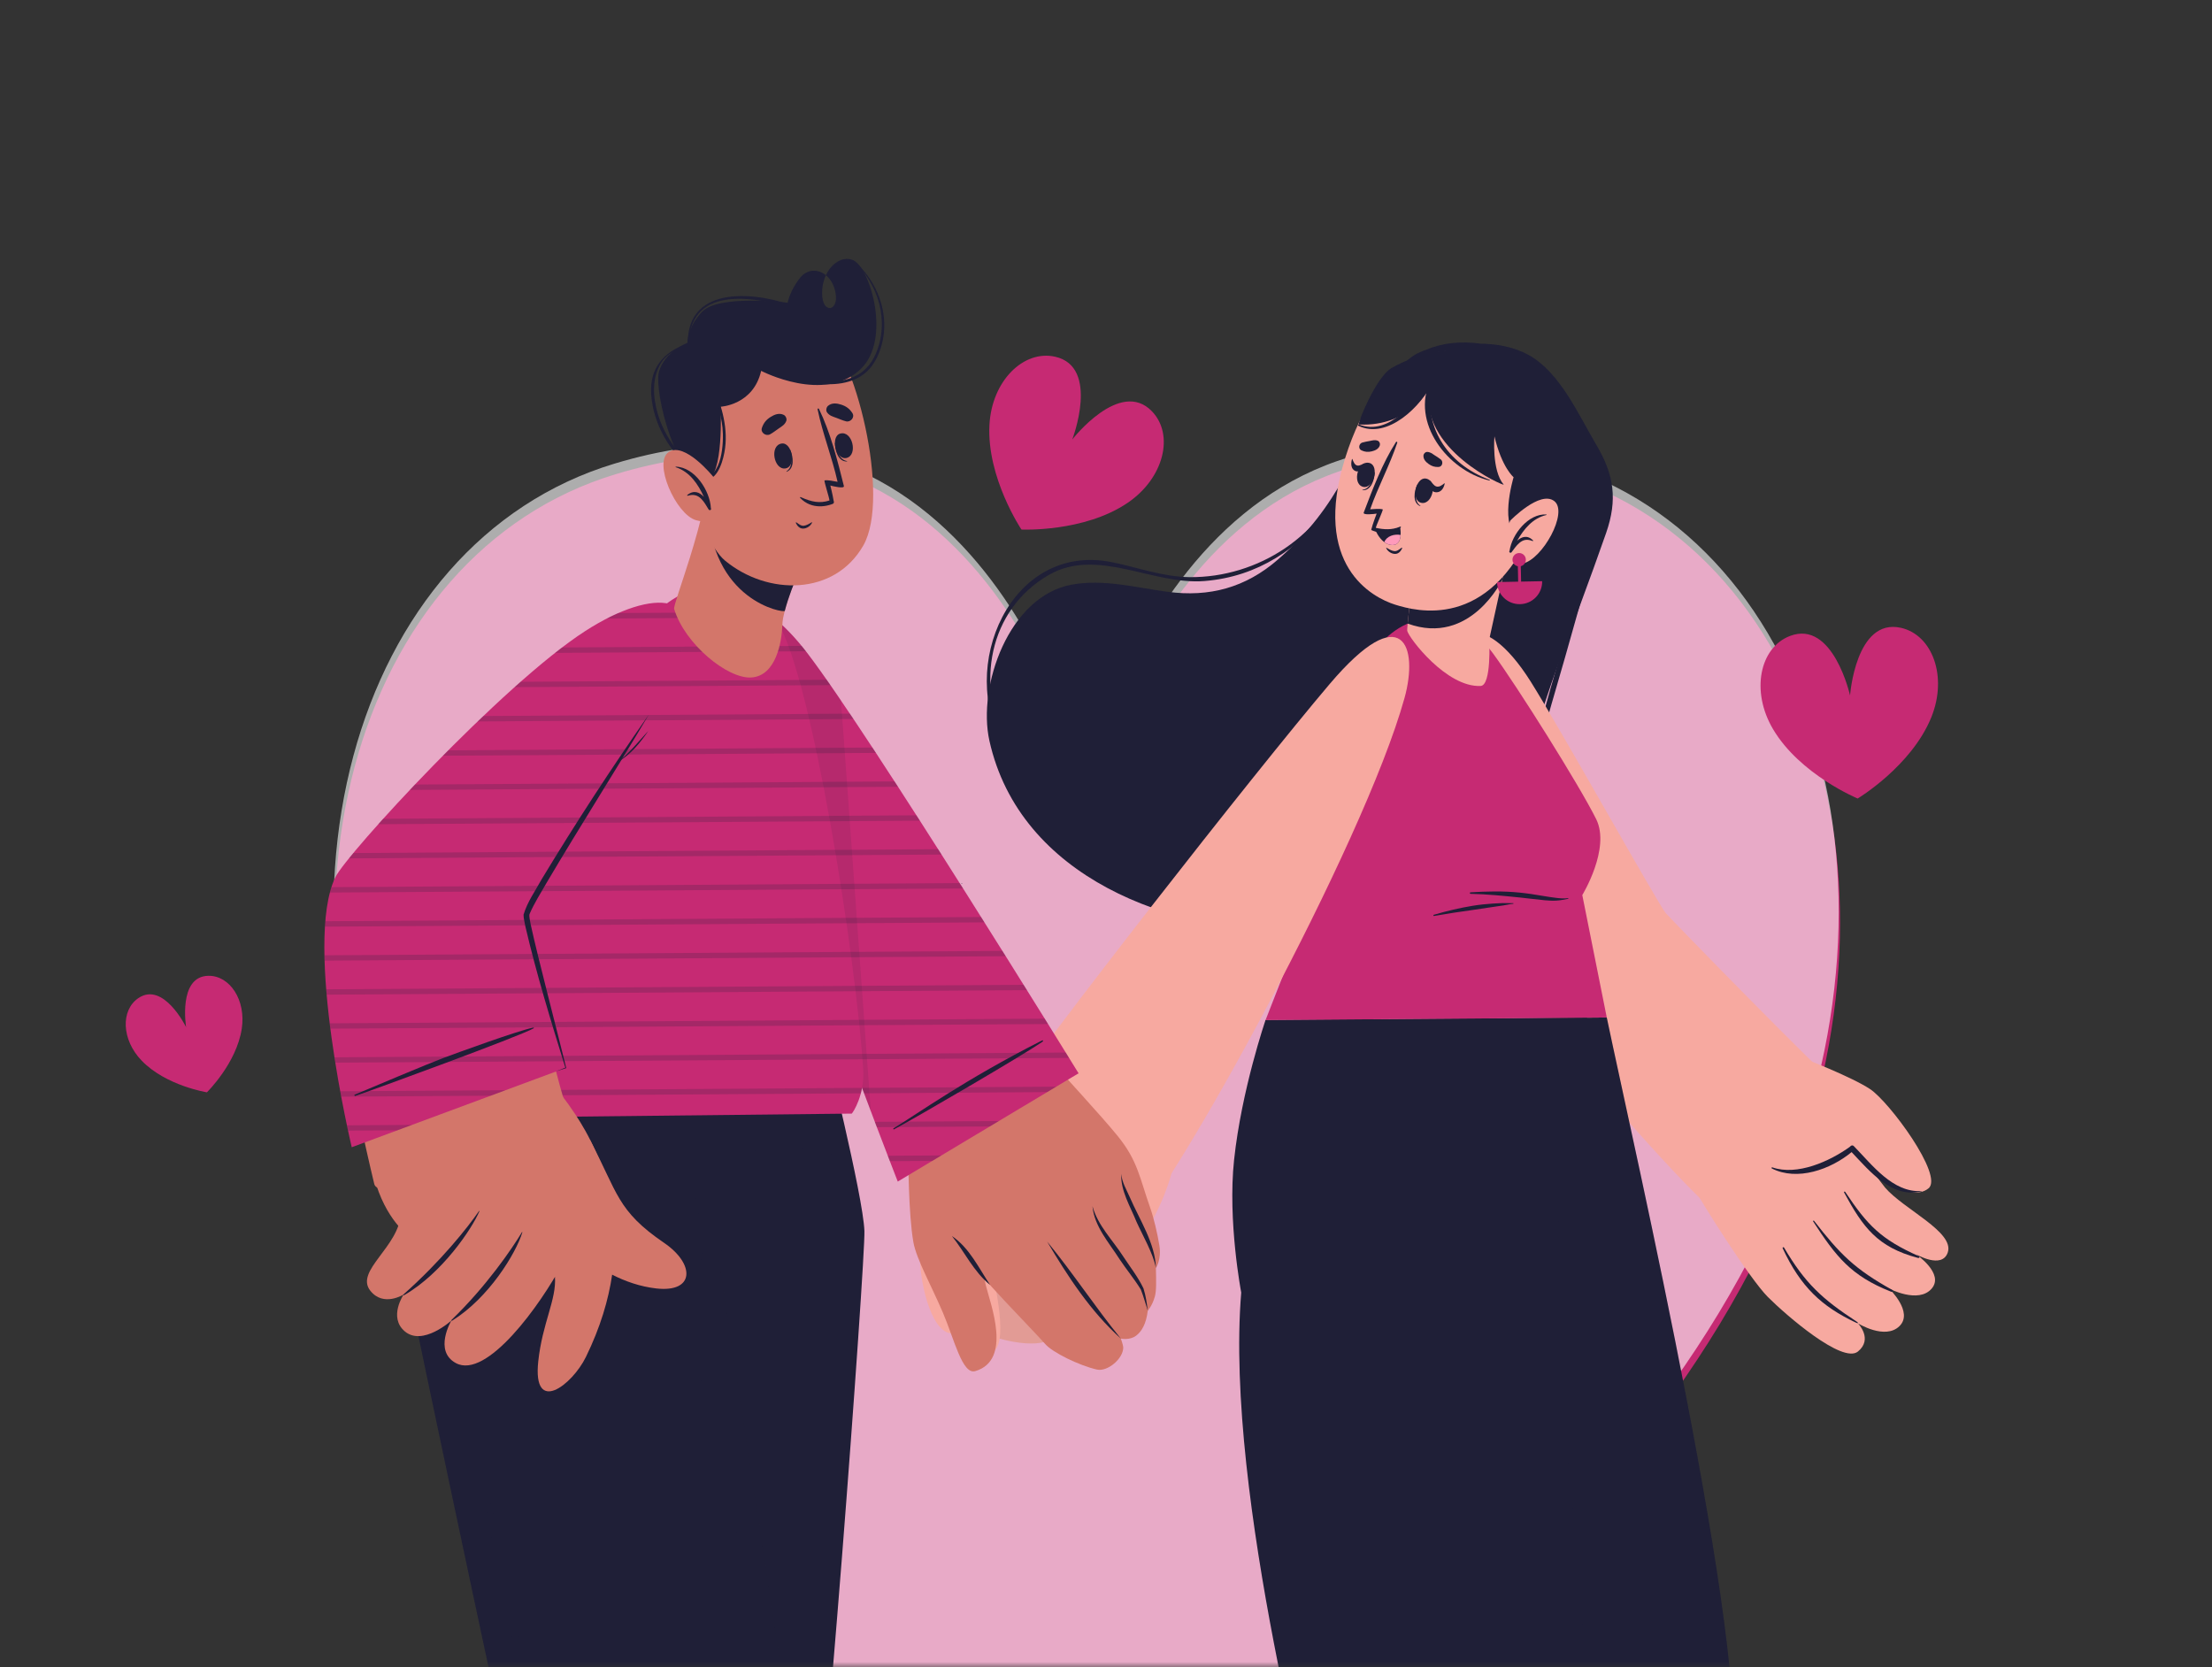 <?xml version="1.0" encoding="UTF-8"?> <svg xmlns="http://www.w3.org/2000/svg" width="199" height="150" viewBox="0 0 199 150" fill="none"><rect x="0" y="0" width="199" height="150" fill="#333333" stroke="none"/><mask id="mask0_2953_7474" style="mask-type:alpha" maskUnits="userSpaceOnUse" x="0" y="0" width="199" height="150"><rect width="199" height="150" rx="19" fill="#D9D9D9"></rect></mask><g mask="url(#mask0_2953_7474)"><path d="M101.452 45.232C97.516 47.906 91.894 47.639 91.894 47.639C91.894 47.639 88.758 42.965 89.015 38.216C89.229 34.255 92.088 31.456 94.92 32.09C98.981 32.998 96.463 39.54 96.463 39.54C96.463 39.54 100.761 34.002 103.641 37.01C105.649 39.105 104.732 43 101.452 45.232Z" fill="#C62A73"></path><path d="M158.36 112.498C140.44 148.635 97.814 170.08 97.814 170.08C97.814 170.08 55.187 148.635 37.3 112.498C22.377 82.355 31.832 49.777 55.385 42.661C89.149 32.45 97.813 71.175 97.813 71.175C97.813 71.175 106.477 32.45 140.274 42.661C163.828 49.777 173.283 82.356 158.36 112.498Z" fill="#C62A73"></path><path opacity="0.6" d="M158.239 111.552C140.319 147.689 97.693 169.134 97.693 169.134C97.693 169.134 55.066 147.689 37.179 111.552C22.256 81.409 31.71 48.831 55.264 41.715C89.028 31.504 97.692 70.229 97.692 70.229C97.692 70.229 106.356 31.504 140.153 41.715C163.707 48.831 173.162 81.41 158.239 111.552Z" fill="white"></path><path d="M21.75 92.548C21.276 95.66 18.615 98.267 18.615 98.267C18.615 98.267 14.937 97.684 12.749 95.422C10.924 93.535 10.854 90.888 12.436 89.8C14.704 88.239 16.744 92.406 16.744 92.406C16.744 92.406 15.992 87.828 18.747 87.785C20.668 87.755 22.144 89.953 21.75 92.548Z" fill="#C62A73"></path><path d="M173.745 64.537C171.951 68.943 167.123 71.836 167.123 71.836C167.123 71.836 161.922 69.683 159.504 65.587C157.487 62.171 158.316 58.257 161.026 57.215C164.909 55.721 166.438 62.563 166.438 62.563C166.438 62.563 166.947 55.57 171.011 56.478C173.844 57.111 175.239 60.861 173.745 64.537Z" fill="#C62A73"></path><path d="M139.999 60.274C137.76 66.398 136.105 74.127 131.18 78.756C127.315 82.378 121.86 83.626 116.707 83.738C105.372 83.977 91.748 78.934 89.011 66.64C87.92 61.729 90.762 53.636 96.408 52.597C99.306 52.069 102.16 52.859 105.026 53.237C108.804 53.746 112.053 52.862 114.947 50.354C120.592 45.473 121.864 40.703 125.236 34.281C125.864 33.092 126.664 31.994 128.321 31.46C129.797 30.824 131.505 30.68 133.193 30.916C134.701 30.938 136.187 31.202 137.524 31.938C140.349 33.48 142.046 37.387 143.622 40.036C145.215 42.721 145.529 44.959 144.497 47.935C143.058 52.068 141.498 56.161 139.999 60.274Z" fill="#1F1F37"></path><path d="M139.559 63.418C141.25 57.672 142.824 51.902 144.439 46.136C144.449 46.102 144.397 46.08 144.386 46.115C142.919 50.821 141.391 55.501 139.986 60.227C138.609 64.858 137.511 69.715 135.733 74.209C131.742 84.299 119.746 84.076 111.439 80.031C111.061 79.847 110.811 80.47 111.199 80.644C118.605 83.965 128.608 85.138 134.265 77.946C137.359 74.012 138.177 68.115 139.559 63.418Z" fill="#1F1F37"></path><path d="M125.939 33.956C125.981 33.848 125.821 33.788 125.772 33.891C123.222 39.292 120.756 45.828 115.619 49.313C113.106 51.019 110.08 51.947 107.04 51.921C104.622 51.9 102.4 51.058 100.061 50.58C90.915 48.711 86.068 60.09 90.351 67.106C90.441 67.253 90.698 67.104 90.614 66.951C87.73 61.701 88.919 54.845 94.363 51.719C98.733 49.211 103.677 52.65 108.366 52.27C118.084 51.482 122.77 42.022 125.939 33.956Z" fill="#1F1F37"></path><path d="M137.707 61.316C140.329 65.477 149.225 81.44 149.863 82.153C150.501 82.867 163.759 96.49 166.063 98.376C167.689 99.707 154.942 109.659 153.593 108.419C150.433 105.516 142.202 96.289 139.168 91.765C136.687 88.064 131.729 67.614 130.785 62.28C129.735 56.345 133.335 54.379 137.707 61.316Z" fill="#F7A9A0"></path><path d="M152.225 106.568C153.038 108.143 157.4 115.033 159.043 116.679C160.686 118.324 165.756 122.718 167.145 121.587C168.533 120.457 167.151 119.052 167.151 119.052C167.151 119.052 169.587 120.568 170.88 119.303C172.174 118.038 169.952 115.923 169.952 115.923C169.952 115.923 172.566 117.298 173.766 115.943C174.966 114.59 172.377 112.837 172.377 112.837C172.377 112.837 174.708 114.205 175.228 112.674C175.852 110.832 171.269 108.795 169.592 106.842C169.21 106.398 162.511 97.303 162.511 97.303L152.225 106.568Z" fill="#F7A9A0"></path><path d="M172.592 112.993C169.225 111.487 168.012 110.245 166.001 107.222C165.962 107.163 165.865 107.208 165.9 107.274C167.601 110.413 168.897 112.19 172.528 113.16C172.705 113.207 172.752 113.064 172.592 112.993Z" fill="#1F1F37"></path><path d="M170.222 116.039C166.862 114.169 165.535 112.835 163.195 109.823C163.162 109.78 163.086 109.832 163.116 109.878C165.164 113.024 166.498 114.767 170.102 116.194C170.264 116.258 170.376 116.124 170.222 116.039Z" fill="#1F1F37"></path><path d="M167.036 118.896C163.913 116.852 162.395 115.451 160.499 112.236C160.454 112.16 160.339 112.218 160.377 112.299C161.991 115.765 163.873 117.527 166.964 118.985C167.174 119.084 167.232 119.025 167.036 118.896Z" fill="#1F1F37"></path><path d="M162.183 95.18C162.183 95.18 166.5 96.831 168.236 97.974C169.972 99.118 174.875 105.762 173.5 106.902C171.725 108.374 168.14 105.096 166.593 103.262C166.593 103.262 162.49 106.671 159.408 104.876C156.325 103.08 162.183 95.18 162.183 95.18Z" fill="#F7A9A0"></path><path d="M172.881 107.147C170.293 107.322 168.419 104.783 166.785 103.115C166.661 102.988 166.515 103.043 166.437 103.157C164.622 104.472 161.679 105.797 159.446 105.018C159.381 104.995 159.34 105.085 159.402 105.117C161.684 106.278 164.681 105.212 166.577 103.645C168.226 105.381 170.217 107.846 172.884 107.172C172.899 107.168 172.897 107.146 172.881 107.147Z" fill="#1F1F37"></path><path d="M106.268 216.85L90.58 198.362C90.58 198.362 101.182 178.727 114.813 163.324C119.495 158.033 125.014 153.736 125.014 151.6C125.014 150.354 123.085 143.719 119.196 120.076C119.196 120.076 115.59 109.853 113.986 104.089C113.253 101.456 113.856 91.769 113.856 91.769L144.551 91.535C146.943 102.985 157.631 149.376 155.716 158.829C153.578 169.381 106.268 216.85 106.268 216.85Z" fill="#1F1F37"></path><path opacity="0.1" d="M155.719 158.828C154.267 165.985 132.045 190.122 117.884 204.912L108.248 171.314C110.328 168.605 112.525 165.908 114.811 163.323C119.495 158.034 125.018 153.733 125.018 151.601C125.018 150.355 123.084 143.721 119.195 120.077C119.195 120.077 115.593 109.853 113.989 104.089C113.254 101.456 113.853 91.768 113.853 91.768L144.548 91.539C146.94 102.984 157.634 149.38 155.719 158.828Z" fill="#1F1F37"></path><path d="M148.601 221.827L121.359 220.939C121.359 220.939 114.006 192.456 118.531 166.188C118.703 165.186 110.143 134.635 111.665 116.279C111.665 116.279 110.432 109.862 111.024 104.333C111.697 98.048 113.852 91.769 113.852 91.769L142.785 91.548C142.804 100.021 139.453 112.991 139.453 112.991C139.453 112.991 144.146 163.77 143.7 168.52C143.097 174.943 148.601 221.827 148.601 221.827Z" fill="#1F1F37"></path><path d="M113.855 91.768L144.551 91.534L142.349 80.522C142.349 80.522 144.91 76.338 143.599 73.692C142.082 70.632 136.485 61.74 134.327 58.795C130.426 53.47 125.083 55.661 123.263 59.338C119.871 66.189 117.297 82.964 117.297 82.964L113.855 91.768Z" fill="#C62A73"></path><path d="M132.283 80.276C133.741 80.186 135.214 80.149 136.677 80.296C137.405 80.369 138.126 80.479 138.85 80.605C139.211 80.668 139.57 80.718 139.932 80.765C140.304 80.814 140.7 80.852 141.069 80.799C141.103 80.795 141.111 80.849 141.078 80.856C140.723 80.93 140.383 80.999 140.018 81.02C139.672 81.04 139.322 81.02 138.974 80.989C138.236 80.922 137.499 80.818 136.76 80.744C135.271 80.593 133.781 80.443 132.289 80.409C132.22 80.408 132.215 80.281 132.283 80.276Z" fill="#1F1F37"></path><path d="M128.99 82.296C130.141 81.957 131.328 81.674 132.512 81.482C133.108 81.385 133.706 81.327 134.309 81.285C134.597 81.266 134.885 81.252 135.173 81.242C135.491 81.23 135.812 81.266 136.128 81.249C136.161 81.248 136.171 81.303 136.138 81.306C135.84 81.331 135.546 81.41 135.25 81.455C134.953 81.499 134.655 81.541 134.358 81.585C133.762 81.673 133.169 81.769 132.573 81.851C131.379 82.016 130.193 82.193 129.007 82.403C128.943 82.414 128.93 82.313 128.99 82.296Z" fill="#1F1F37"></path><path d="M126.598 56.746C126.757 57.414 130.155 61.864 133.206 61.709C134.199 61.656 133.975 57.526 133.975 57.526L135.297 51.496L127.718 46.73C127.718 46.73 126.535 56.463 126.598 56.746Z" fill="#F7A9A0"></path><path d="M135.294 51.498L135.154 52.139C135.154 52.139 132.296 58.154 126.641 56.1C126.828 54.027 127.72 46.73 127.72 46.73L135.294 51.498Z" fill="#1F1F37"></path><path d="M121.019 41.2C117.997 50.849 123.435 53.749 125.516 54.398C127.405 54.988 133.914 56.755 137.916 47.47C141.919 38.185 138.388 33.73 134.138 32.153C129.888 30.576 124.041 31.552 121.019 41.2Z" fill="#F7A9A0"></path><path d="M122.551 39.815C122.779 39.744 123.002 39.717 123.235 39.67C123.497 39.617 123.701 39.548 123.96 39.655C124.098 39.712 124.18 39.917 124.137 40.057C124.037 40.383 123.731 40.527 123.417 40.603C123.077 40.686 122.794 40.663 122.478 40.513C122.171 40.367 122.25 39.909 122.551 39.815Z" fill="#1F1F37"></path><path d="M129.622 41.334C129.436 41.182 129.241 41.074 129.043 40.943C128.819 40.795 128.656 40.655 128.376 40.657C128.227 40.658 128.074 40.817 128.061 40.963C128.032 41.302 128.261 41.551 128.523 41.739C128.807 41.944 129.078 42.029 129.428 42.008C129.766 41.988 129.865 41.533 129.622 41.334Z" fill="#1F1F37"></path><path d="M127.506 43.593C127.517 43.569 127.55 43.638 127.542 43.665C127.345 44.326 127.232 45.115 127.776 45.494C127.793 45.506 127.782 45.539 127.761 45.53C127.053 45.233 127.214 44.187 127.506 43.593Z" fill="#1F1F37"></path><path d="M128.284 43.054C129.376 43.254 128.895 45.424 127.883 45.239C126.887 45.056 127.368 42.887 128.284 43.054Z" fill="#1F1F37"></path><path d="M128.685 43.264C128.847 43.429 128.985 43.686 129.208 43.759C129.467 43.844 129.717 43.661 129.938 43.481C129.961 43.462 129.975 43.485 129.969 43.514C129.884 43.931 129.629 44.322 129.17 44.285C128.751 44.252 128.54 43.819 128.529 43.378C128.527 43.297 128.619 43.197 128.685 43.264Z" fill="#1F1F37"></path><path d="M123.678 42.488C123.678 42.461 123.618 42.508 123.613 42.536C123.491 43.214 123.237 43.97 122.58 44.063C122.56 44.066 122.554 44.1 122.578 44.102C123.343 44.157 123.67 43.15 123.678 42.488Z" fill="#1F1F37"></path><path d="M123.225 41.657C122.16 41.343 121.612 43.497 122.599 43.788C123.57 44.073 124.118 41.92 123.225 41.657Z" fill="#1F1F37"></path><path d="M122.742 41.684C122.543 41.755 122.322 41.92 122.115 41.882C121.875 41.837 121.761 41.56 121.667 41.298C121.657 41.271 121.635 41.285 121.627 41.313C121.511 41.721 121.538 42.185 121.913 42.364C122.255 42.529 122.61 42.242 122.813 41.857C122.851 41.786 122.822 41.656 122.742 41.684Z" fill="#1F1F37"></path><path d="M126.084 49.281C125.894 49.412 125.693 49.603 125.444 49.58C125.205 49.559 124.946 49.404 124.745 49.282C124.725 49.27 124.699 49.289 124.709 49.312C124.84 49.603 125.182 49.831 125.506 49.831C125.822 49.831 126.021 49.592 126.144 49.324C126.161 49.286 126.111 49.263 126.084 49.281Z" fill="#1F1F37"></path><path d="M123.848 46.204C123.848 46.204 123.475 47.172 123.365 47.645C123.355 47.689 123.464 47.737 123.622 47.784C123.63 47.788 123.633 47.792 123.641 47.789C124.445 48.114 125.352 48.022 126.018 47.46C126.061 47.422 126.013 47.359 125.963 47.378C125.233 47.69 124.518 47.647 123.775 47.487C123.772 47.348 124.468 45.849 124.395 45.826C124.141 45.743 123.592 45.8 123.265 45.818C123.983 43.777 125.021 41.868 125.705 39.825C125.728 39.752 125.625 39.705 125.588 39.766C124.358 41.69 123.481 44.02 122.687 46.109C122.585 46.367 123.64 46.24 123.848 46.204Z" fill="#1F1F37"></path><path d="M123.709 47.62C123.709 47.62 123.98 48.365 124.533 48.769C124.736 48.919 124.972 49.025 125.25 49.032C125.82 49.051 125.978 48.57 126.005 48.126C126.028 47.761 125.957 47.419 125.957 47.419C125.957 47.419 124.97 47.913 123.709 47.62Z" fill="#1F1F37"></path><path d="M124.533 48.769C124.736 48.919 124.973 49.025 125.25 49.032C125.821 49.051 125.978 48.57 126.005 48.126C125.421 48.015 124.746 48.233 124.533 48.769Z" fill="#FF9ABB"></path><path d="M136.784 48.349C134.738 47.66 136.169 42.929 136.169 42.929C136.169 42.929 135.117 42.079 134.445 39.256C134.445 39.256 134.186 42.312 135.274 43.593C135.457 43.808 127.529 40.444 128.615 34.828C128.615 34.828 126.94 38.404 122.25 38.19C122.08 38.182 123.782 33.913 125.187 33.11C126.591 32.306 127.768 32.027 127.768 32.027C127.768 32.027 131.657 30.475 135.782 32.51C139.908 34.543 141.266 40.01 140.991 41.983C140.447 45.862 137.755 48.677 136.784 48.349Z" fill="#1F1F37"></path><path d="M133.967 43.145C130.178 41.732 127.913 38.286 128.866 34.256C128.889 34.156 128.738 34.109 128.695 34.201C126.883 38.014 130.245 42.331 133.98 43.225C134.07 43.247 134.056 43.179 133.967 43.145Z" fill="#1F1F37"></path><path d="M128.91 34.331C128.92 34.308 128.89 34.291 128.874 34.308C127.23 36.009 125.074 39.267 122.251 38.191C122.176 38.163 122.127 38.268 122.2 38.303C124.818 39.577 127.906 36.526 128.91 34.331Z" fill="#1F1F37"></path><path d="M135.861 46.843C135.861 46.843 138.542 44.078 139.831 45.082C141.119 46.087 138.754 50.34 136.995 50.69C135.235 51.041 134.879 49.419 134.879 49.419L135.861 46.843Z" fill="#F7A9A0"></path><path d="M139.12 46.285C139.147 46.287 139.146 46.325 139.121 46.33C137.882 46.615 137.095 47.595 136.486 48.645C136.901 48.27 137.411 48.11 137.921 48.614C137.948 48.641 137.911 48.684 137.88 48.672C137.419 48.492 137.062 48.52 136.679 48.85C136.407 49.084 136.196 49.4 135.982 49.686C135.911 49.782 135.732 49.695 135.791 49.582C135.795 49.573 135.8 49.565 135.805 49.556C136.015 48.069 137.503 46.178 139.12 46.285Z" fill="#1F1F37"></path><path d="M136.068 50.365C136.075 50.697 136.349 50.962 136.681 50.955C137.014 50.948 137.278 50.674 137.271 50.342C137.265 50.01 136.991 49.745 136.658 49.752C136.326 49.759 136.062 50.033 136.068 50.365Z" fill="#C62A73"></path><path d="M136.587 52.753L136.852 52.748L136.803 50.208L136.538 50.214L136.587 52.753Z" fill="#C62A73"></path><path d="M134.68 52.363C134.701 53.485 135.623 54.373 136.745 54.351C137.867 54.33 138.76 53.408 138.739 52.286L134.68 52.363Z" fill="#C62A73"></path><path d="M126.354 62.799C122.672 76.036 105.613 107.012 101.617 110.738C97.641 114.445 88.811 101.441 89.957 99.684C93.577 94.131 112.831 69.536 119.615 61.544C126.228 53.752 127.628 58.219 126.354 62.799Z" fill="#F7A9A0"></path><path d="M90.033 113.281C89.805 114.237 90.86 116.779 91.095 116.844C91.33 116.909 95.057 118.52 94.851 119.84C94.571 121.632 90.079 120.65 88.864 120.038C87.275 119.238 84.985 115.953 84.975 114.439C84.964 112.925 86.671 106.325 86.671 106.325L92.222 108.118C92.222 108.118 90.209 112.541 90.033 113.281Z" fill="#F7A9A0"></path><path opacity="0.1" d="M90.033 113.281C89.805 114.237 90.86 116.779 91.095 116.844C91.33 116.909 95.057 118.52 94.851 119.84C94.571 121.632 90.079 120.65 88.864 120.038C87.275 119.238 84.985 115.953 84.975 114.439C84.964 112.925 86.671 106.325 86.671 106.325L92.222 108.118C92.222 108.118 90.209 112.541 90.033 113.281Z" fill="#1F1F37"></path><path d="M87.909 101.282C87.909 101.282 83.765 108.84 83.029 111.001C82.293 113.162 83.186 117.831 84.525 119.341C85.865 120.851 87.175 119.356 87.431 116.955C87.687 114.555 87.705 111.831 88.167 111.177C88.63 110.522 92.234 105.935 92.234 105.935L87.909 101.282Z" fill="#F7A9A0"></path><path d="M95.815 92.663C95.815 92.663 94.355 93.547 90.84 97.298C87.065 101.327 84.018 109.262 83.94 113.011C83.894 115.242 86.235 122.633 89.159 121.689C90.916 121.122 89.356 115.237 89.33 114.283C89.295 112.968 91.392 109.846 92.934 109.365C93.956 109.045 95.023 109.105 95.903 109.562C97.106 110.185 100.016 110.194 101.821 109.206C103.061 108.529 105.435 107.184 105.805 103.632L95.815 92.663Z" fill="#F7A9A0"></path><path d="M105.801 103.631C105.801 103.631 105.382 107.975 101.838 112.572C100.094 114.833 98.558 118.87 97.538 120.913C96.309 123.375 94.061 121.168 94.366 118.625C94.736 115.536 95.877 113.646 96.288 112.465C96.991 110.442 95.9 109.561 95.9 109.561L105.801 103.631Z" fill="#F7A9A0"></path><path d="M84.847 108.409C84.574 109.856 84.193 111.307 84.191 112.766C84.403 115.194 85.018 117.6 86.076 119.832C84.546 117.822 83.814 115.279 83.664 112.772C83.724 111.239 84.239 109.79 84.847 108.409Z" fill="#1F1F37"></path><path d="M71.192 57.362C81.017 69.911 97.237 99.593 100.001 103.777C101.877 106.617 87.094 116.862 86.109 114.743C84.847 112.031 68.701 77.073 65.703 60.889C64.313 53.387 68.05 53.348 71.192 57.362Z" fill="#D3766A"></path><path d="M89.362 114.096C88.578 113.488 88.253 113.895 88.681 115.607C89.11 117.339 91.086 122.364 87.734 123.349C86.576 123.688 85.856 120.5 84.83 118.095C83.792 115.66 82.446 113.275 82.175 111.77C81.718 109.22 81.717 104.111 81.717 104.111C82.911 105.716 86.98 110.978 89.362 114.096Z" fill="#D3766A"></path><path d="M94.082 94.907C95.765 96.823 99.073 100.375 100.56 102.208C102.358 104.423 102.528 105.968 103.467 108.629C103.815 109.614 104.127 110.986 104.299 112.021C104.515 113.318 103.989 114.07 103.989 114.07C104.022 115.346 104.036 116.14 103.89 116.655C103.656 117.481 103.259 117.91 103.259 117.91C103.113 119.122 102.7 119.787 102.211 120.159C101.624 120.605 100.835 120.42 100.835 120.42C100.835 120.42 101.047 121.009 101.051 121.21C101.07 122.215 99.641 123.427 98.683 123.208C97.088 122.844 94.689 121.673 94.03 120.91C92.98 119.695 87.969 114.697 86.316 112.292C84.968 110.33 82.605 105.109 81.717 104.111L94.082 94.907Z" fill="#D3766A"></path><path d="M100.873 105.6C100.929 106.351 101.343 107.02 101.64 107.701C102.499 109.696 103.934 111.851 103.99 114.07C103.754 112.775 102.787 111.121 102.245 109.918C101.694 108.543 100.8 107.121 100.873 105.6Z" fill="#1F1F37"></path><path d="M94.203 111.692C96.528 114.519 98.52 117.579 100.834 120.421C98.096 117.955 96.07 114.844 94.203 111.692Z" fill="#1F1F37"></path><path d="M103.259 117.91C103.053 117.275 102.878 116.621 102.633 116.006C102.06 115.075 101.332 114.199 100.72 113.281C99.768 111.78 98.455 110.353 98.281 108.51C98.765 110.257 100.097 111.55 101.058 113.046C101.679 113.994 102.382 114.88 102.874 115.912C103.079 116.566 103.173 117.235 103.259 117.91Z" fill="#1F1F37"></path><path d="M89.074 115.598C87.59 114.397 86.806 112.661 85.635 111.192C87.223 112.271 88.037 114.049 89.074 115.598Z" fill="#1F1F37"></path><path d="M97.033 96.555L80.766 106.295C80.766 106.295 68.956 76.065 66.055 63.553C63.155 51.042 68.435 53.275 72.629 58.755C78.363 66.247 97.033 96.555 97.033 96.555Z" fill="#C62A73"></path><path opacity="0.2" d="M84.686 103.943L83.868 104.437L80.056 104.459C79.996 104.305 79.935 104.146 79.869 103.976L84.686 103.943ZM78.699 100.922C78.765 101.087 78.826 101.252 78.886 101.405L89.041 101.34L89.854 100.851L78.699 100.922ZM77.552 97.868C77.612 98.033 77.672 98.198 77.733 98.357L94.204 98.247L95.022 97.759L77.552 97.868ZM95.879 94.688L76.404 94.815C76.47 94.974 76.53 95.139 76.585 95.298L96.181 95.172C96.082 95.023 95.984 94.859 95.879 94.688ZM93.984 91.64L75.283 91.761C75.338 91.92 75.399 92.085 75.459 92.244L94.286 92.124C94.193 91.97 94.089 91.805 93.984 91.64ZM92.09 88.592L74.168 88.707C74.229 88.867 74.284 89.031 74.344 89.191L92.392 89.075C92.293 88.916 92.188 88.757 92.09 88.592ZM90.178 85.544L73.075 85.654C73.13 85.819 73.191 85.978 73.246 86.137L90.48 86.022C90.381 85.862 90.282 85.709 90.178 85.544ZM88.261 82.496L71.999 82.6C72.054 82.765 72.109 82.924 72.169 83.083L88.569 82.979C88.47 82.82 88.366 82.655 88.261 82.496ZM86.339 79.442L70.939 79.541C70.988 79.706 71.049 79.865 71.104 80.03L86.647 79.931C86.542 79.772 86.438 79.607 86.339 79.442ZM84.4 76.394L69.906 76.493C69.956 76.652 70.011 76.811 70.066 76.971L84.708 76.877C84.604 76.712 84.499 76.553 84.4 76.394ZM82.445 73.346L68.901 73.433C68.956 73.593 69.006 73.757 69.061 73.922L82.764 73.829C82.654 73.67 82.549 73.505 82.445 73.346ZM80.479 70.297L67.946 70.38C67.99 70.539 68.039 70.698 68.094 70.863L80.792 70.781C80.688 70.621 80.583 70.457 80.479 70.297ZM78.491 67.249L67.039 67.326C67.083 67.485 67.133 67.645 67.177 67.809L78.804 67.733C78.699 67.568 78.595 67.409 78.491 67.249ZM76.464 64.201L66.227 64.267C66.265 64.426 66.303 64.585 66.347 64.75L76.788 64.684C76.673 64.519 76.568 64.36 76.464 64.201ZM74.371 61.153L65.578 61.213C65.6 61.373 65.633 61.532 65.666 61.697L74.712 61.636C74.597 61.471 74.481 61.307 74.371 61.153ZM72.114 58.105L65.232 58.148C65.232 58.302 65.243 58.467 65.254 58.637L72.504 58.588C72.372 58.423 72.246 58.258 72.114 58.105ZM68.896 55.067L65.765 55.084C65.672 55.221 65.595 55.386 65.523 55.573L69.571 55.545C69.341 55.37 69.115 55.205 68.896 55.067Z" fill="#1F1F37"></path><path d="M80.432 101.597C82.712 100.373 91.859 95.027 93.758 93.738C93.889 93.648 93.865 93.543 93.715 93.618C86.795 97.12 82.561 100.191 80.387 101.505C80.332 101.538 80.374 101.628 80.432 101.597Z" fill="#1F1F37"></path><path opacity="0.1" d="M78.339 99.953C74.718 90.4 68.123 72.478 66.056 63.556C63.153 51.044 68.438 53.274 72.63 58.754C73.419 59.788 74.457 61.256 75.659 63.017L78.339 99.953Z" fill="#1F1F37"></path><path d="M17.453 200.285L38.19 217.542C38.19 217.542 71.406 178.352 72.623 172.467C74.006 165.775 77.855 113.363 77.766 110.752C77.658 107.584 74.169 93.663 74.169 93.663H49.288C49.288 93.663 45.807 162.204 45.083 164.326C44.303 166.609 17.453 200.285 17.453 200.285Z" fill="#1F1F37"></path><path d="M75.402 103.965C75.07 103.822 74.725 103.826 74.391 103.729C74.039 103.627 73.689 103.503 73.341 103.328C72.686 102.999 72.026 102.551 71.424 101.97C70.802 101.37 70.357 100.538 69.95 99.601C69.733 99.101 68.718 96.431 68.708 96.411C68.679 96.349 68.604 96.386 68.617 96.451C68.686 96.821 69.383 99.126 69.589 99.702C69.977 100.787 70.451 101.764 71.127 102.455C71.787 103.131 72.516 103.595 73.25 103.886C73.628 104.036 74.012 104.147 74.391 104.191C74.733 104.232 75.116 104.292 75.43 104.132C75.486 104.103 75.45 103.986 75.402 103.965Z" fill="#1F1F37"></path><path d="M53.393 94.875L52.87 108.641L52.276 122.403L50.952 149.922C50.702 154.507 50.457 159.091 50.167 163.677C50.135 164.245 50.089 164.83 50.033 165.422C50.028 165.491 50.026 165.565 49.978 165.685C49.941 165.764 49.906 165.842 49.868 165.906C49.793 166.041 49.715 166.164 49.636 166.288C49.477 166.534 49.312 166.773 49.146 167.01C48.48 167.953 47.788 168.871 47.093 169.786C45.704 171.618 44.274 173.415 42.847 175.214C39.985 178.806 37.101 182.38 34.197 185.937L25.422 196.557L33.98 185.763C36.831 182.164 39.682 178.566 42.499 174.941C43.908 173.13 45.305 171.308 46.691 169.481C47.381 168.566 48.068 167.647 48.722 166.713C48.884 166.479 49.045 166.244 49.197 166.008C49.332 165.767 49.529 165.534 49.516 165.333C49.563 164.781 49.607 164.222 49.637 163.643C49.908 159.064 50.135 154.477 50.365 149.892L51.818 122.381L52.577 108.628L53.393 94.875Z" fill="#1F1F37"></path><path opacity="0.1" d="M73.122 168.814C72.939 170.501 72.774 171.758 72.626 172.466C71.942 175.769 61.163 189.58 51.848 201.055L45.459 160.873C46.597 146.614 49.288 93.66 49.288 93.66H61.689L73.122 168.814Z" fill="#1F1F37"></path><path d="M69.218 93.663C69.218 93.663 68.564 104.3 65.627 111.878C65.627 111.878 61.231 113.875 60.79 114.292L87.522 228.579L59.709 233.67C59.709 233.67 50.154 178.503 49.288 174.735C47.902 168.678 36.928 117.193 36.441 114.266C35.423 108.147 41.073 93.663 41.073 93.663H69.218Z" fill="#1F1F37"></path><path d="M44.254 103.97C44.771 103.856 45.323 103.892 45.849 103.824C46.403 103.754 46.951 103.66 47.49 103.516C48.507 103.243 49.52 102.85 50.429 102.317C51.368 101.766 52.002 100.963 52.565 100.05C52.866 99.564 54.242 96.949 54.254 96.93C54.295 96.87 54.419 96.914 54.405 96.98C54.327 97.348 53.428 99.621 53.151 100.187C52.633 101.251 51.965 102.198 50.95 102.837C49.957 103.461 48.833 103.864 47.687 104.091C47.097 104.208 46.494 104.285 45.892 104.295C45.347 104.304 44.741 104.329 44.224 104.137C44.133 104.103 44.18 103.986 44.254 103.97Z" fill="#1F1F37"></path><path d="M66.246 111.592C63.888 112.379 61.611 113.507 59.431 114.691C59.346 114.738 59.401 114.87 59.493 114.832C61.788 113.871 64.127 112.952 66.366 111.866C66.542 111.781 66.426 111.532 66.246 111.592Z" fill="#1F1F37"></path><path d="M67.115 95.913C67.109 95.834 66.971 95.815 66.97 95.9C66.964 98.615 66.77 101.001 66.518 103.535C66.401 104.711 65.395 111.21 63.358 110.717C63.017 110.635 62.845 110.296 62.796 109.781C62.737 109.16 62.977 108.403 63.085 107.787C63.324 106.427 63.519 105.062 63.648 103.687C63.889 101.121 63.923 98.552 63.634 95.989C63.624 95.904 63.503 95.91 63.503 95.995C63.474 99.551 63.348 103.099 62.785 106.616C62.514 108.306 61.639 110.847 63.406 111.123C65.207 111.405 66.412 107.147 66.642 105.982C67.286 102.73 67.342 99.212 67.115 95.913Z" fill="#1F1F37"></path><path d="M63.411 110.893C63.223 111.328 63.07 111.782 62.94 112.238C62.839 112.592 62.702 112.974 62.739 113.345C62.746 113.417 62.841 113.425 62.88 113.377C63.122 113.075 63.227 112.661 63.364 112.302C63.523 111.886 63.691 111.473 63.839 111.054C63.936 110.774 63.527 110.625 63.411 110.893Z" fill="#1F1F37"></path><path d="M43.194 93.663C42.488 96.359 41.822 99.067 41.214 101.786C40.612 104.505 40.034 107.237 39.693 109.994L39.597 111.027C39.568 111.372 39.577 111.714 39.565 112.057L39.871 114.102L40.65 118.207L42.314 126.401L49.145 159.145L55.984 191.889L59.38 208.266L62.73 224.654L59.098 208.326L55.54 191.983L48.568 159.266C46.308 148.347 44.028 137.431 41.87 126.49L40.285 118.277L39.544 114.158L39.254 112.065C39.258 111.354 39.319 110.654 39.408 109.959C39.799 107.186 40.424 104.465 41.073 101.754C41.73 99.043 42.442 96.347 43.194 93.663Z" fill="#1F1F37"></path><path d="M37.925 100.601L76.627 100.182C76.747 100.071 77.805 98.478 77.656 96.164C77.022 86.354 73.103 61.111 69.947 55.946C69.112 54.581 65.244 49.993 59.381 54.748C51.449 61.182 40.903 84.973 37.56 95.457C36.613 98.427 37.855 100.501 37.925 100.601Z" fill="#C62A73"></path><path opacity="0.2" d="M77.554 97.868C77.521 98.038 77.488 98.203 77.444 98.357L37.274 98.615C37.252 98.461 37.236 98.302 37.225 98.132L77.554 97.868ZM77.554 94.809L37.686 95.067C37.642 95.199 37.598 95.331 37.56 95.457C37.549 95.49 37.538 95.517 37.532 95.55L77.593 95.292C77.582 95.133 77.565 94.974 77.554 94.809ZM77.258 91.75L38.752 92.002C38.691 92.167 38.631 92.326 38.576 92.486L77.312 92.233C77.296 92.074 77.279 91.915 77.258 91.75ZM76.912 88.691L39.91 88.927C39.85 89.091 39.784 89.256 39.724 89.415L76.966 89.174C76.95 89.015 76.928 88.855 76.912 88.691ZM76.516 85.631L41.152 85.862C41.08 86.021 41.014 86.186 40.948 86.345L76.582 86.115C76.56 85.955 76.538 85.796 76.516 85.631ZM76.082 82.572L42.459 82.786C42.382 82.946 42.316 83.11 42.239 83.275L76.154 83.055C76.132 82.896 76.104 82.737 76.082 82.572ZM75.615 79.513L43.821 79.722C43.744 79.886 43.672 80.046 43.601 80.205L75.692 79.996C75.665 79.832 75.643 79.672 75.615 79.513ZM75.121 76.454L45.249 76.651C45.172 76.816 45.095 76.976 45.018 77.135L75.198 76.937C75.171 76.778 75.143 76.619 75.121 76.454ZM74.583 73.4L46.754 73.576C46.677 73.735 46.594 73.9 46.507 74.065L74.671 73.883C74.643 73.719 74.616 73.559 74.583 73.4ZM74.006 70.341L48.335 70.506C48.253 70.671 48.165 70.83 48.083 70.995L74.1 70.824C74.072 70.665 74.039 70.5 74.006 70.341ZM73.385 67.282L50.022 67.436C49.928 67.595 49.835 67.754 49.747 67.919L73.49 67.765C73.451 67.6 73.418 67.441 73.385 67.282ZM72.694 64.228L51.823 64.36C51.724 64.525 51.625 64.684 51.526 64.849L72.809 64.711C72.77 64.547 72.732 64.387 72.694 64.228ZM71.903 61.169L53.806 61.29C53.696 61.449 53.586 61.608 53.476 61.773L72.034 61.652C71.99 61.487 71.947 61.328 71.903 61.169ZM70.936 58.115L56.069 58.209C55.937 58.368 55.81 58.533 55.684 58.697L71.106 58.599C71.051 58.434 70.991 58.269 70.936 58.115ZM69.294 55.062L58.93 55.127C58.754 55.281 58.578 55.446 58.403 55.616L69.678 55.545C69.568 55.397 69.442 55.237 69.294 55.062Z" fill="#1F1F37"></path><path d="M54.926 55.874C44.944 62.058 31.371 76.415 29.98 80.37C28.748 83.873 31.898 99.156 33.67 106.512C34.248 108.907 51.617 101.938 50.862 99.415C49.833 95.98 46.582 83.164 46.912 82.4C47.275 81.561 54.924 68.707 59.844 60.794C64.303 53.622 58.703 53.535 54.926 55.874Z" fill="#D3766A"></path><path d="M53.073 102.537C55.58 107.303 55.493 108.912 59.746 111.811C62.536 113.713 62.52 116.311 59.03 115.91C53.322 115.254 48.795 109.784 47.772 107.435L53.073 102.537Z" fill="#D3766A"></path><path d="M43.436 90.949C43.436 90.949 48.6 95.459 51.775 100.274C53.971 103.604 57.94 111.381 52.71 122.076C51.469 124.612 47.903 127.347 48.424 122.469C48.795 119.003 50.077 116.917 49.925 114.862C49.925 114.862 44.975 117.803 42.482 116.46C41.368 115.86 38.366 114.153 36.218 112.489C36.218 112.489 36.454 111.924 36.856 111.25C36.856 111.25 34.646 109.777 33.643 105.865L43.436 90.949Z" fill="#D3766A"></path><path d="M53.365 103.787C53.084 105.859 52.416 110.239 50.623 113.633C48.631 117.401 43.778 124.125 41.011 122.626C38.982 121.527 40.609 118.797 40.609 118.797C40.609 118.797 38.017 121.153 36.402 119.76C34.929 118.489 36.315 116.453 36.315 116.453C36.315 116.453 34.497 117.612 33.315 116.116C31.892 114.316 35.935 112.182 36.07 109.113C36.1 108.425 53.365 103.787 53.365 103.787Z" fill="#D3766A"></path><path d="M46.993 110.864C46.409 112.768 43.974 116.755 40.699 118.795C40.625 118.842 40.55 118.81 40.609 118.754C43.738 115.741 46.059 112.345 46.958 110.845C46.969 110.825 46.999 110.842 46.993 110.864Z" fill="#1F1F37"></path><path d="M43.13 108.963C42.457 110.555 39.764 114.552 36.374 116.506C36.298 116.549 36.225 116.513 36.287 116.459C39.685 113.446 42.109 110.387 43.095 108.942C43.109 108.923 43.138 108.943 43.13 108.963Z" fill="#1F1F37"></path><path d="M30.169 78.92C27.277 84.892 31.644 103.207 31.644 103.207L50.903 96.066C50.903 96.066 47.019 83.015 47.354 82.316C48.047 80.87 56.871 67.698 60.742 59.85C63.995 53.255 58.869 52.763 52.655 56.767C45.162 61.595 31.192 76.807 30.169 78.92Z" fill="#C62A73"></path><g opacity="0.2"><path d="M37.067 101.197L35.738 101.686L31.311 101.714C31.273 101.565 31.24 101.406 31.207 101.236L37.067 101.197Z" fill="#1F1F37"></path><path d="M45.48 98.077L44.14 98.572L30.701 98.659C30.668 98.5 30.64 98.335 30.607 98.171L45.48 98.077Z" fill="#1F1F37"></path><path d="M50.724 95.469L30.166 95.6C30.139 95.441 30.111 95.282 30.084 95.117L50.581 94.985C50.636 95.167 50.68 95.326 50.724 95.469Z" fill="#1F1F37"></path><path d="M49.835 92.415L29.723 92.541C29.701 92.382 29.679 92.223 29.662 92.058L49.698 91.932C49.747 92.096 49.791 92.256 49.835 92.415Z" fill="#1F1F37"></path><path d="M48.969 89.356L29.384 89.482C29.367 89.323 29.356 89.164 29.34 88.999L48.832 88.873C48.881 89.032 48.925 89.197 48.969 89.356Z" fill="#1F1F37"></path><path d="M48.154 86.296L29.2 86.422C29.195 86.263 29.189 86.099 29.184 85.939L48.022 85.818C48.066 85.978 48.11 86.137 48.154 86.296Z" fill="#1F1F37"></path><path d="M47.432 83.243L29.23 83.364C29.236 83.199 29.247 83.04 29.263 82.875L47.349 82.76C47.366 82.897 47.393 83.056 47.432 83.243Z" fill="#1F1F37"></path><path d="M48.947 79.685C48.842 79.855 48.743 80.02 48.644 80.173L29.68 80.294C29.718 80.129 29.768 79.965 29.817 79.811L48.947 79.685Z" fill="#1F1F37"></path><path d="M50.888 76.614C50.783 76.778 50.684 76.938 50.58 77.097L31.385 77.223C31.506 77.07 31.643 76.91 31.786 76.74L50.888 76.614Z" fill="#1F1F37"></path><path d="M52.822 73.539C52.717 73.703 52.619 73.863 52.514 74.027L34.027 74.148C34.17 73.989 34.318 73.824 34.467 73.659L52.822 73.539Z" fill="#1F1F37"></path><path d="M54.719 70.468C54.62 70.627 54.521 70.792 54.422 70.951L36.869 71.066C37.023 70.902 37.177 70.742 37.336 70.578L54.719 70.468Z" fill="#1F1F37"></path><path d="M56.575 67.393C56.476 67.552 56.383 67.717 56.284 67.881L39.846 67.986C40.005 67.826 40.164 67.667 40.324 67.502L56.575 67.393Z" fill="#1F1F37"></path><path d="M58.352 64.322C58.264 64.481 58.171 64.64 58.078 64.805L42.963 64.904C43.133 64.739 43.309 64.58 43.479 64.415L58.352 64.322Z" fill="#1F1F37"></path><path d="M60.034 61.247C59.952 61.406 59.864 61.571 59.776 61.736L46.287 61.818C46.474 61.654 46.655 61.494 46.836 61.335L60.034 61.247Z" fill="#1F1F37"></path><path d="M61.432 58.176C61.383 58.336 61.328 58.495 61.262 58.665L49.932 58.736C50.146 58.566 50.355 58.401 50.563 58.248L61.432 58.176Z" fill="#1F1F37"></path><path d="M61.625 55.6L54.584 55.644C54.935 55.463 55.282 55.298 55.617 55.15L61.4 55.117C61.499 55.26 61.576 55.419 61.625 55.6Z" fill="#1F1F37"></path></g><path d="M47.987 92.438C46.594 92.723 41.233 94.674 39.879 95.18C38.528 95.686 33.226 97.922 31.904 98.481C31.844 98.506 31.903 98.612 31.964 98.591C33.342 98.131 46.795 93.214 48.016 92.506C48.042 92.49 48.025 92.43 47.987 92.438Z" fill="#1F1F37"></path><path d="M50.017 96.377L50.891 96.034L50.87 96.075C49.556 91.849 48.264 87.622 47.256 83.306C47.208 83.021 47.094 82.578 47.1 82.286C47.445 81.129 48.153 80.155 48.723 79.112C51.773 74.061 54.991 69.126 58.368 64.29C55.361 69.354 52.186 74.322 49.192 79.389C48.661 80.321 48.045 81.27 47.633 82.248C47.585 82.435 47.692 82.865 47.751 83.202C48.38 86.103 50.208 93.078 50.935 96.057L50.943 96.089L50.914 96.098L50.017 96.377Z" fill="#1F1F37"></path><path d="M58.33 65.75C57.609 66.799 56.776 67.847 55.662 68.492C56.668 67.697 57.459 66.685 58.33 65.75Z" fill="#1F1F37"></path><path d="M67.59 60.948C65.463 61.085 61.61 57.952 60.649 54.782C60.584 54.565 61.313 52.572 62.083 50.108C62.545 48.612 63.024 46.935 63.351 45.372C63.416 45.051 72.651 49.801 72.651 49.801C72.651 49.801 71.003 52.875 70.451 55.602C70.407 55.83 70.385 56.047 70.384 56.257C70.381 56.287 70.382 56.325 70.376 56.366C70.32 57.625 69.866 60.801 67.59 60.948Z" fill="#D3766A"></path><path d="M63.699 45.448C65.388 46.061 72.654 49.801 72.654 49.801C72.654 49.801 71.291 52.357 70.602 54.955C70.543 55.178 63.858 54.055 63.699 45.448Z" fill="#1F1F37"></path><path d="M61.157 34.541C60.247 38.139 62.615 48.29 65.247 50.451C69.062 53.584 75.063 53.611 77.663 49.081C80.183 44.69 76.864 31.516 73.947 29.577C69.65 26.721 62.502 29.227 61.157 34.541Z" fill="#D3766A"></path><path d="M71.094 40.476C71.082 40.452 71.048 40.521 71.055 40.549C71.234 41.228 71.323 42.037 70.755 42.405C70.737 42.416 70.747 42.45 70.769 42.441C71.501 42.163 71.371 41.092 71.094 40.476Z" fill="#1F1F37"></path><path d="M70.322 39.9C69.202 40.068 69.619 42.295 70.657 42.141C71.678 41.988 71.261 39.76 70.322 39.9Z" fill="#1F1F37"></path><path d="M75.114 39.841C75.114 39.813 75.173 39.864 75.178 39.892C75.285 40.586 75.525 41.363 76.192 41.475C76.213 41.478 76.217 41.513 76.194 41.514C75.412 41.55 75.104 40.515 75.114 39.841Z" fill="#1F1F37"></path><path d="M75.595 39.005C76.689 38.712 77.193 40.922 76.179 41.193C75.182 41.459 74.677 39.249 75.595 39.005Z" fill="#1F1F37"></path><path d="M69.279 39.071C69.558 38.918 69.79 38.73 70.051 38.55C70.345 38.347 70.599 38.217 70.737 37.87C70.81 37.684 70.689 37.416 70.516 37.327C70.111 37.122 69.689 37.281 69.326 37.51C68.931 37.76 68.691 38.053 68.543 38.495C68.398 38.923 68.911 39.272 69.279 39.071Z" fill="#1F1F37"></path><path d="M76.112 37.903C75.803 37.823 75.532 37.699 75.236 37.589C74.9 37.465 74.621 37.401 74.403 37.098C74.285 36.936 74.336 36.648 74.483 36.518C74.825 36.219 75.272 36.27 75.681 36.402C76.126 36.546 76.431 36.771 76.684 37.162C76.929 37.542 76.518 38.007 76.112 37.903Z" fill="#1F1F37"></path><path d="M71.656 47.001C71.852 47.132 72.058 47.323 72.312 47.297C72.556 47.272 72.818 47.111 73.021 46.984C73.042 46.972 73.068 46.991 73.058 47.014C72.929 47.312 72.583 47.549 72.252 47.553C71.93 47.556 71.725 47.315 71.596 47.044C71.578 47.006 71.628 46.982 71.656 47.001Z" fill="#1F1F37"></path><path d="M71.993 44.799C72.492 45.326 73.121 45.546 73.757 45.55C74.042 45.554 74.332 45.51 74.61 45.431C74.665 45.419 74.719 45.403 74.768 45.382C74.817 45.366 74.861 45.352 74.914 45.33C74.993 45.303 75.024 45.228 75.024 45.149L75.023 45.144C75.017 45.119 75.013 45.099 75.003 45.075C75.003 45.075 75.003 45.075 75.002 45.07L74.989 45.009C74.904 44.475 74.701 43.677 74.701 43.677C74.914 43.738 75.987 43.998 75.919 43.723C75.351 41.451 74.719 38.924 73.675 36.783C73.644 36.711 73.531 36.75 73.552 36.824C74.011 39.03 74.856 41.139 75.352 43.347C75.014 43.286 74.457 43.161 74.18 43.219C74.109 43.255 74.6 44.755 74.619 44.998C74.619 44.998 74.621 45.008 74.619 45.024C73.748 45.305 73.024 45.162 72.045 44.725C71.988 44.695 71.942 44.752 71.993 44.799Z" fill="#1F1F37"></path><path d="M77.444 33.189C74.176 36.343 68.476 33.362 68.476 33.362C67.771 36.452 64.827 36.59 64.827 36.59C64.827 36.59 65.152 42.968 63.503 43.232C60.987 43.639 58.776 35.241 59.287 33.431C59.797 31.622 61.856 30.835 61.856 30.835C61.856 30.835 61.794 29.508 63.147 28.061C64.641 26.458 70.86 27.232 70.86 27.232C70.86 27.232 71.081 26.061 72.032 24.929C72.637 24.215 73.592 24.178 74.303 24.759C74.083 25.218 73.956 25.775 73.959 26.402C73.971 28.283 75.466 28.03 75.174 26.371C75.043 25.633 74.712 25.092 74.303 24.759C74.858 23.549 76.004 22.993 76.833 23.451C78.34 24.284 80.163 30.567 77.444 33.189Z" fill="#1F1F37"></path><path d="M64.138 34.672C64.092 34.568 63.951 34.63 63.989 34.738C64.42 35.954 64.862 37.182 64.998 38.481C65.132 39.757 64.995 43.043 63.119 42.975C63.035 42.972 63.018 43.093 63.102 43.117C64.392 43.49 64.96 41.818 65.173 40.688C65.558 38.64 64.951 36.532 64.138 34.672Z" fill="#1F1F37"></path><path d="M76.719 23.387C76.707 23.377 76.692 23.395 76.704 23.406C79.029 25.519 80.074 28.904 78.763 31.878C77.113 35.62 72.267 34.202 69.352 33.215C69.21 33.167 69.115 33.38 69.259 33.432C72.107 34.475 77.008 35.782 78.808 32.331C80.413 29.254 79.292 25.51 76.719 23.387Z" fill="#1F1F37"></path><path d="M62.384 30.74C59.959 31.419 58.39 32.882 58.587 35.537C58.782 38.18 60.282 40.762 62.386 42.343C62.489 42.42 62.601 42.272 62.507 42.187C60.983 40.798 59.749 39.194 59.165 37.184C58.734 35.699 58.63 33.978 59.495 32.618C60.118 31.638 61.395 31.214 62.42 30.829C62.48 30.807 62.442 30.724 62.384 30.74Z" fill="#1F1F37"></path><path d="M71.687 27.638C68.291 26.267 61.891 25.506 61.877 30.797C61.877 30.84 61.951 30.841 61.953 30.798C62.261 25.449 68.234 26.823 71.646 27.78C71.728 27.803 71.763 27.669 71.687 27.638Z" fill="#1F1F37"></path><path d="M64.157 42.878C64.157 42.878 61.617 39.729 60.173 40.656C58.728 41.584 60.796 46.26 62.604 46.795C64.411 47.33 64.939 45.667 64.939 45.667L64.157 42.878Z" fill="#D3766A"></path><path d="M60.799 41.981C60.77 41.981 60.767 42.021 60.793 42.029C62.062 42.445 62.792 43.546 63.328 44.703C62.93 44.271 62.412 44.055 61.83 44.534C61.799 44.559 61.834 44.607 61.867 44.597C62.366 44.455 62.737 44.517 63.107 44.899C63.369 45.169 63.559 45.521 63.755 45.84C63.821 45.947 64.016 45.874 63.965 45.75C63.961 45.74 63.957 45.731 63.953 45.722C63.877 44.145 62.501 42.024 60.799 41.981Z" fill="#1F1F37"></path></g></svg> 